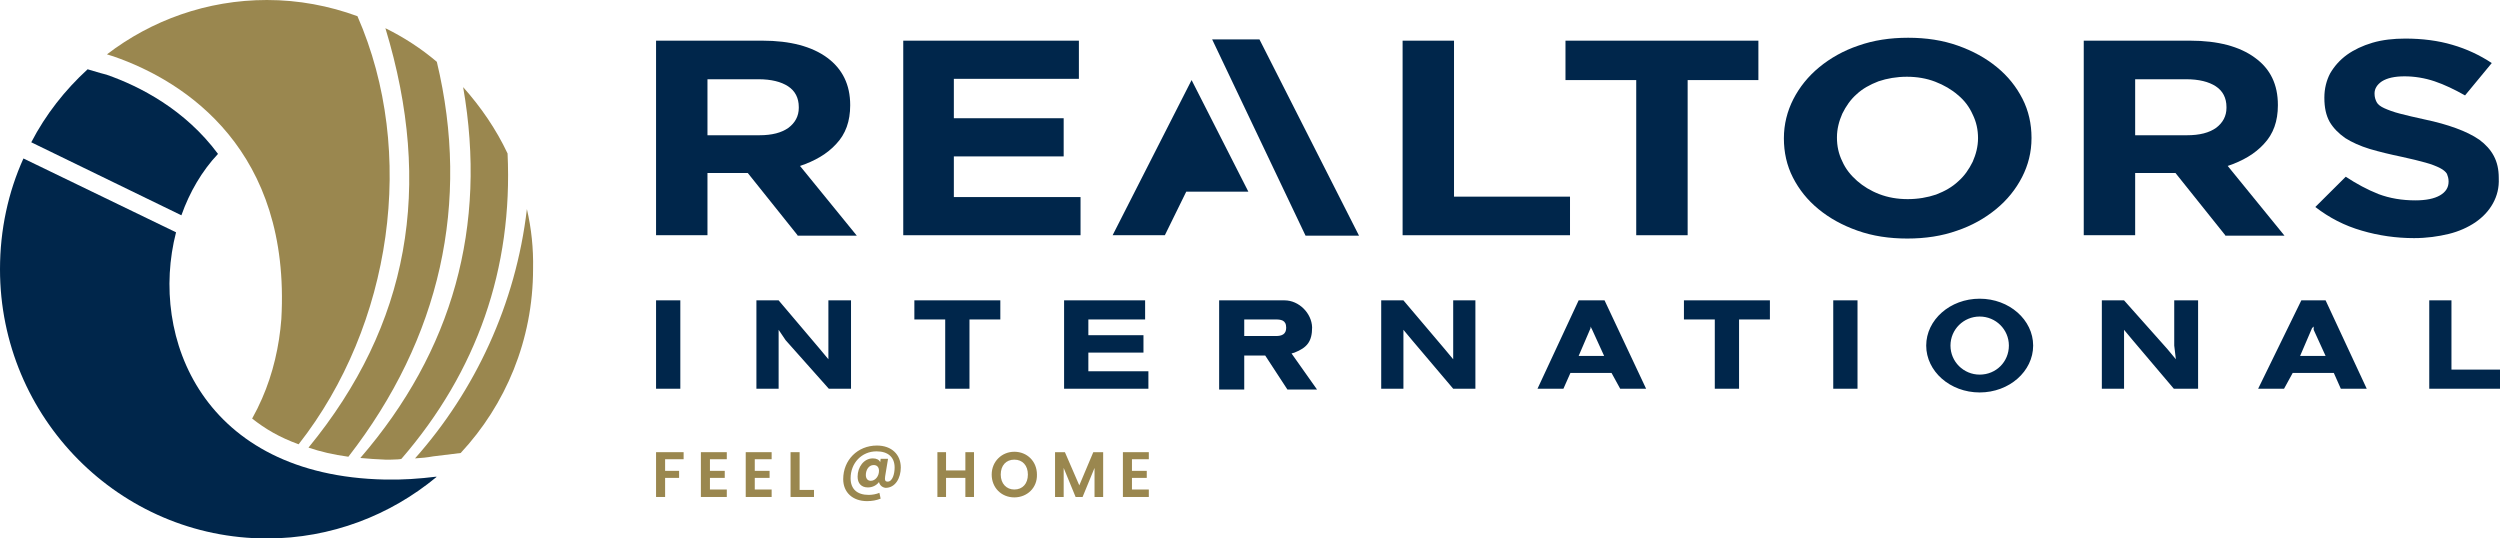 <svg width="325" height="70" viewBox="0 0 325 70" fill="none" xmlns="http://www.w3.org/2000/svg">
<path d="M23.581 27.989C24.651 24.97 26.255 22.219 28.34 20.008C24.062 14.238 18.18 11.218 13.849 9.708C13.796 9.708 12.619 9.384 11.39 9.007C8.449 11.703 5.935 14.885 4.064 18.498L23.581 27.989Z" fill="#00264B"/>
<path d="M50.049 62.342C26.415 61.857 19.357 43.898 22.886 30.2L3.048 20.601C1.069 24.969 0 29.877 0 35C0 54.307 15.56 70 34.703 70C43.045 70 50.745 66.98 56.733 62.018V61.965C54.541 62.234 52.295 62.396 50.049 62.342Z" fill="#00264B"/>
<path d="M68.497 27.18C67.053 39.529 61.76 50.801 53.953 59.591C54.808 59.537 55.45 59.483 56.359 59.321L59.888 58.89C65.716 52.634 69.299 44.221 69.299 34.946C69.353 32.303 69.085 29.715 68.497 27.18Z" fill="#9A874F"/>
<path d="M65.984 19.954C64.487 16.772 62.508 13.914 60.209 11.325C63.364 29.392 58.872 45.624 46.841 59.538C47.91 59.646 48.98 59.7 50.103 59.754H50.798C51.333 59.754 52.188 59.7 52.188 59.646C62.027 48.267 66.679 34.892 65.984 19.954Z" fill="#9A874F"/>
<path d="M56.787 8.035C54.755 6.309 52.509 4.853 50.103 3.667C56.359 24.268 53.204 42.226 40.104 58.189C41.708 58.728 43.312 59.106 45.29 59.375C57.268 43.952 61.171 26.317 56.787 8.035Z" fill="#9A874F"/>
<path d="M34.061 51.826C33.687 52.688 33.259 53.551 32.778 54.414C34.489 55.762 36.307 56.841 38.82 57.758C50.958 42.28 54.22 19.792 46.467 2.103C42.777 0.755 38.82 0 34.703 0C26.896 0 19.677 2.643 13.903 7.065C14.277 7.173 14.598 7.28 14.758 7.334C24.276 10.624 37.804 19.63 36.575 41.471C36.307 44.977 35.505 48.536 34.061 51.826Z" fill="#9A874F"/>
<path d="M257.358 38.831C253.508 38.831 250.407 41.581 250.407 44.925C250.407 48.268 253.508 51.019 257.358 51.019C261.208 51.019 264.31 48.268 264.31 44.925C264.31 41.581 261.208 38.831 257.358 38.831ZM257.358 48.7C255.273 48.7 253.562 47.028 253.562 44.925C253.562 42.821 255.273 41.15 257.358 41.15C259.444 41.15 261.155 42.821 261.155 44.925C261.155 47.028 259.497 48.7 257.358 48.7ZM166.991 39.046H166.724H166.189H158.489V50.641H161.751V46.219H164.478L167.366 50.641H171.216L167.9 45.949L168.275 45.841C169.932 45.194 170.574 44.385 170.574 42.552C170.521 40.718 168.863 39.046 166.991 39.046ZM161.751 43.63V41.527H165.708C166.51 41.527 167.205 41.581 167.205 42.606C167.205 43.468 166.617 43.684 165.869 43.684H161.751V43.63ZM318.69 39.046H315.803V50.533H325V48.052H318.69V39.046ZM302.328 39.046H299.173L293.559 50.533H296.927L298.05 48.484H303.397L304.306 50.533H307.675L302.328 39.046ZM299.013 46.273L300.563 42.66L300.777 42.444V42.875L302.328 46.273H299.013ZM285.805 39.046H282.65V44.925L282.864 46.704L281.741 45.356L276.127 39.046H273.239V50.533H276.127V44.223V42.875L277.25 44.223L282.597 50.533H285.752V39.046H285.805ZM241.477 39.046H238.322V50.533H241.477V39.046ZM230.088 39.046H218.912V41.527H222.923V50.533H226.077V41.527H230.088V39.046ZM208.592 39.046H205.224L199.876 50.533H203.245L204.154 48.484H209.501L210.624 50.533H213.993L208.592 39.046ZM205.224 46.273L206.774 42.66V42.444L206.988 42.875L208.539 46.273H205.224ZM191.802 39.046H188.915V44.925V46.704L187.792 45.356L182.445 39.046H179.557V50.533H182.445V44.223V42.875L183.568 44.223L188.915 50.533H191.802V39.046ZM148.865 39.046H138.331V50.533H149.292V48.268H141.486V45.841H148.651V43.576H141.486V41.527H148.865V39.046ZM130.043 39.046H118.867V41.527H122.877V50.533H126.032V41.527H130.043V39.046ZM110.579 39.046H107.691V44.925V46.704L106.569 45.356L101.221 39.046H98.334V50.533H101.221V44.223V42.875L102.13 44.223L107.745 50.533H110.632V39.046H110.579ZM88.442 39.046H85.287V50.533H88.442V39.046Z" fill="#00264B"/>
<path d="M163.73 5.124H157.581L169.719 30.633H176.67L163.73 5.124ZM144.64 30.579H151.431L154.212 24.916H162.286L154.907 10.409L144.64 30.579Z" fill="#00264B"/>
<path d="M103.842 13.915C103.842 12.729 103.36 11.812 102.451 11.219C101.542 10.626 100.259 10.302 98.601 10.302H91.971V17.582H98.708C100.366 17.582 101.596 17.259 102.505 16.612C103.36 15.964 103.842 15.102 103.842 14.023V13.915ZM103.681 30.579L97.211 22.49H91.971V30.579H85.287V5.287H99.136C102.719 5.287 105.553 6.042 107.531 7.498C109.51 8.954 110.525 11.003 110.525 13.646V13.7C110.525 15.749 109.937 17.421 108.707 18.715C107.531 20.009 105.927 20.926 104.002 21.573L111.381 30.633H103.681V30.579Z" fill="#00264B"/>
<path d="M117.423 30.579V5.287H140.256V10.248H124V15.371H138.277V20.333H124V25.618H140.47V30.579H117.423Z" fill="#00264B"/>
<path d="M182.338 30.579V5.287H189.022V25.564H204.101V30.579H182.338Z" fill="#00264B"/>
<path d="M219.394 10.41V30.579H212.71V10.41H203.513V5.287H228.591V10.41H219.394Z" fill="#00264B"/>
<path d="M257.144 17.959C257.144 16.88 256.93 15.856 256.449 14.885C256.021 13.914 255.38 13.051 254.524 12.35C253.722 11.649 252.706 11.056 251.583 10.624C250.46 10.193 249.231 9.977 247.894 9.977C246.557 9.977 245.327 10.193 244.204 10.571C243.081 11.002 242.119 11.541 241.37 12.242C240.568 12.944 239.98 13.806 239.499 14.777C239.071 15.748 238.804 16.772 238.804 17.851V17.905C238.804 18.983 239.018 20.008 239.499 20.979C239.927 21.95 240.568 22.759 241.424 23.514C242.226 24.215 243.188 24.808 244.311 25.239C245.434 25.671 246.664 25.886 248.001 25.886C249.338 25.886 250.567 25.671 251.69 25.293C252.813 24.862 253.776 24.323 254.578 23.567C255.38 22.866 255.968 22.003 256.449 21.033C256.877 20.062 257.144 19.037 257.144 17.959ZM264.096 17.959C264.096 19.792 263.668 21.464 262.866 23.028C262.064 24.592 260.941 25.994 259.497 27.181C258.053 28.367 256.342 29.338 254.417 29.985C252.439 30.686 250.3 31.01 247.947 31.01C245.595 31.01 243.456 30.686 241.477 29.985C239.499 29.284 237.841 28.367 236.397 27.181C234.954 25.994 233.884 24.646 233.082 23.082C232.28 21.518 231.906 19.792 231.906 18.013V17.959C231.906 16.179 232.334 14.454 233.136 12.889C233.938 11.326 235.061 9.923 236.504 8.737C237.948 7.551 239.659 6.58 241.584 5.933C243.563 5.232 245.701 4.908 248.054 4.908C250.407 4.908 252.546 5.232 254.524 5.933C256.503 6.634 258.16 7.551 259.604 8.737C261.048 9.923 262.117 11.272 262.919 12.836C263.721 14.4 264.096 16.125 264.096 17.905V17.959Z" fill="#00264B"/>
<path d="M289.441 13.915C289.441 12.729 288.96 11.812 288.051 11.219C287.142 10.626 285.859 10.302 284.201 10.302H277.571V17.582H284.308C285.966 17.582 287.195 17.259 288.105 16.612C288.96 15.964 289.441 15.102 289.441 14.023V13.915ZM289.281 30.579L282.811 22.49H277.571V30.579H270.887V5.287H284.736C288.318 5.287 291.152 6.042 293.131 7.498C295.163 8.954 296.125 11.003 296.125 13.646V13.7C296.125 15.749 295.537 17.421 294.307 18.715C293.131 20.009 291.527 20.926 289.602 21.573L296.981 30.633H289.281V30.579Z" fill="#00264B"/>
<path d="M324.091 26.425C323.556 27.396 322.807 28.205 321.792 28.906C320.829 29.553 319.653 30.092 318.316 30.416C316.979 30.739 315.482 30.955 313.824 30.955C311.525 30.955 309.226 30.632 307.033 29.984C304.788 29.337 302.809 28.313 300.991 26.91L304.948 22.974C306.338 23.89 307.729 24.645 309.226 25.239C310.669 25.778 312.274 26.048 313.985 26.048C315.375 26.048 316.444 25.832 317.193 25.401C317.942 24.969 318.316 24.376 318.316 23.621V23.567C318.316 23.189 318.209 22.866 318.102 22.596C317.942 22.326 317.621 22.057 317.193 21.841C316.765 21.625 316.124 21.356 315.321 21.14C314.519 20.924 313.503 20.655 312.22 20.385C310.669 20.061 309.333 19.738 308.049 19.36C306.819 18.983 305.75 18.498 304.895 17.958C304.039 17.365 303.344 16.664 302.863 15.855C302.381 14.992 302.167 13.968 302.167 12.727V12.673C302.167 11.541 302.435 10.462 302.916 9.545C303.451 8.629 304.146 7.82 305.108 7.119C306.017 6.471 307.14 5.932 308.424 5.555C309.707 5.177 311.151 5.015 312.701 5.015C314.894 5.015 316.979 5.285 318.797 5.824C320.669 6.364 322.38 7.173 323.93 8.197L320.455 12.404C319.118 11.649 317.781 11.002 316.498 10.57C315.215 10.139 313.878 9.923 312.594 9.923C311.311 9.923 310.349 10.139 309.653 10.57C309.012 11.002 308.691 11.541 308.691 12.134V12.188C308.691 12.619 308.798 12.943 308.958 13.267C309.119 13.59 309.493 13.86 309.974 14.075C310.456 14.291 311.151 14.561 312.006 14.777C312.862 14.992 313.931 15.262 315.215 15.531C316.765 15.855 318.102 16.233 319.278 16.664C320.455 17.095 321.471 17.581 322.326 18.174C323.128 18.767 323.77 19.468 324.198 20.277C324.626 21.086 324.839 22.003 324.839 23.136V23.189C324.893 24.376 324.626 25.454 324.091 26.425Z" fill="#00264B"/>
<path d="M85.287 58.783H88.87V59.7H86.464V61.21H88.282V62.126H86.464V64.607H85.287V58.783Z" fill="#9A874F"/>
<path d="M94.484 59.7H92.292V61.21H94.217V62.126H92.292V63.636H94.484V64.607H91.115V58.783H94.484V59.7Z" fill="#9A874F"/>
<path d="M100.313 59.7H98.12V61.21H100.045V62.126H98.12V63.636H100.313V64.607H96.944V58.783H100.313V59.7Z" fill="#9A874F"/>
<path d="M103.949 58.783V63.69H105.82V64.607H102.772V58.783H103.949Z" fill="#9A874F"/>
<path d="M113.574 60.455C112.932 60.455 112.558 61.102 112.558 61.749C112.558 62.18 112.772 62.504 113.199 62.504C113.787 62.504 114.269 61.91 114.269 61.209C114.269 60.778 114.055 60.455 113.574 60.455ZM114.269 62.666C113.948 63.097 113.413 63.367 112.825 63.367C111.969 63.367 111.488 62.827 111.488 61.965C111.488 60.724 112.29 59.592 113.467 59.592C113.948 59.592 114.269 59.753 114.429 60.077L114.483 59.645H115.445L115.071 61.91C115.017 62.342 115.017 62.612 115.392 62.612C116.033 62.612 116.301 61.587 116.301 60.778C116.301 59.43 115.445 58.675 113.948 58.675C112.023 58.675 110.579 60.185 110.579 62.18C110.579 63.582 111.435 64.337 112.932 64.337C113.413 64.337 113.948 64.23 114.322 64.068L114.483 64.823C113.948 65.038 113.36 65.146 112.718 65.146C110.847 65.146 109.617 64.014 109.617 62.288C109.617 59.807 111.488 57.92 114.001 57.92C115.926 57.92 117.103 59.106 117.103 60.778C117.103 62.126 116.408 63.42 115.124 63.42C114.696 63.367 114.376 63.097 114.269 62.666Z" fill="#9A874F"/>
<path d="M125.498 62.126H122.985V64.607H121.862V58.783H122.985V61.156H125.498V58.783H126.621V64.607H125.498V62.126Z" fill="#9A874F"/>
<path d="M131.861 63.636C132.93 63.636 133.625 62.881 133.625 61.694C133.625 60.508 132.93 59.753 131.861 59.753C130.791 59.753 130.096 60.508 130.096 61.694C130.096 62.881 130.845 63.636 131.861 63.636ZM131.861 64.661C130.203 64.661 128.92 63.42 128.92 61.694C128.92 59.969 130.257 58.728 131.861 58.728C133.518 58.728 134.802 59.969 134.802 61.694C134.855 63.42 133.518 64.661 131.861 64.661Z" fill="#9A874F"/>
<path d="M137.155 58.783H138.438L140.309 63.097L142.128 58.783H143.411V64.607H142.288V60.832L140.737 64.607H139.828L138.278 60.832V64.607H137.155V58.783Z" fill="#9A874F"/>
<path d="M149.346 59.7H147.154V61.21H149.079V62.126H147.154V63.636H149.346V64.607H145.977V58.783H149.346V59.7Z" fill="#9A874F"/>
</svg>

